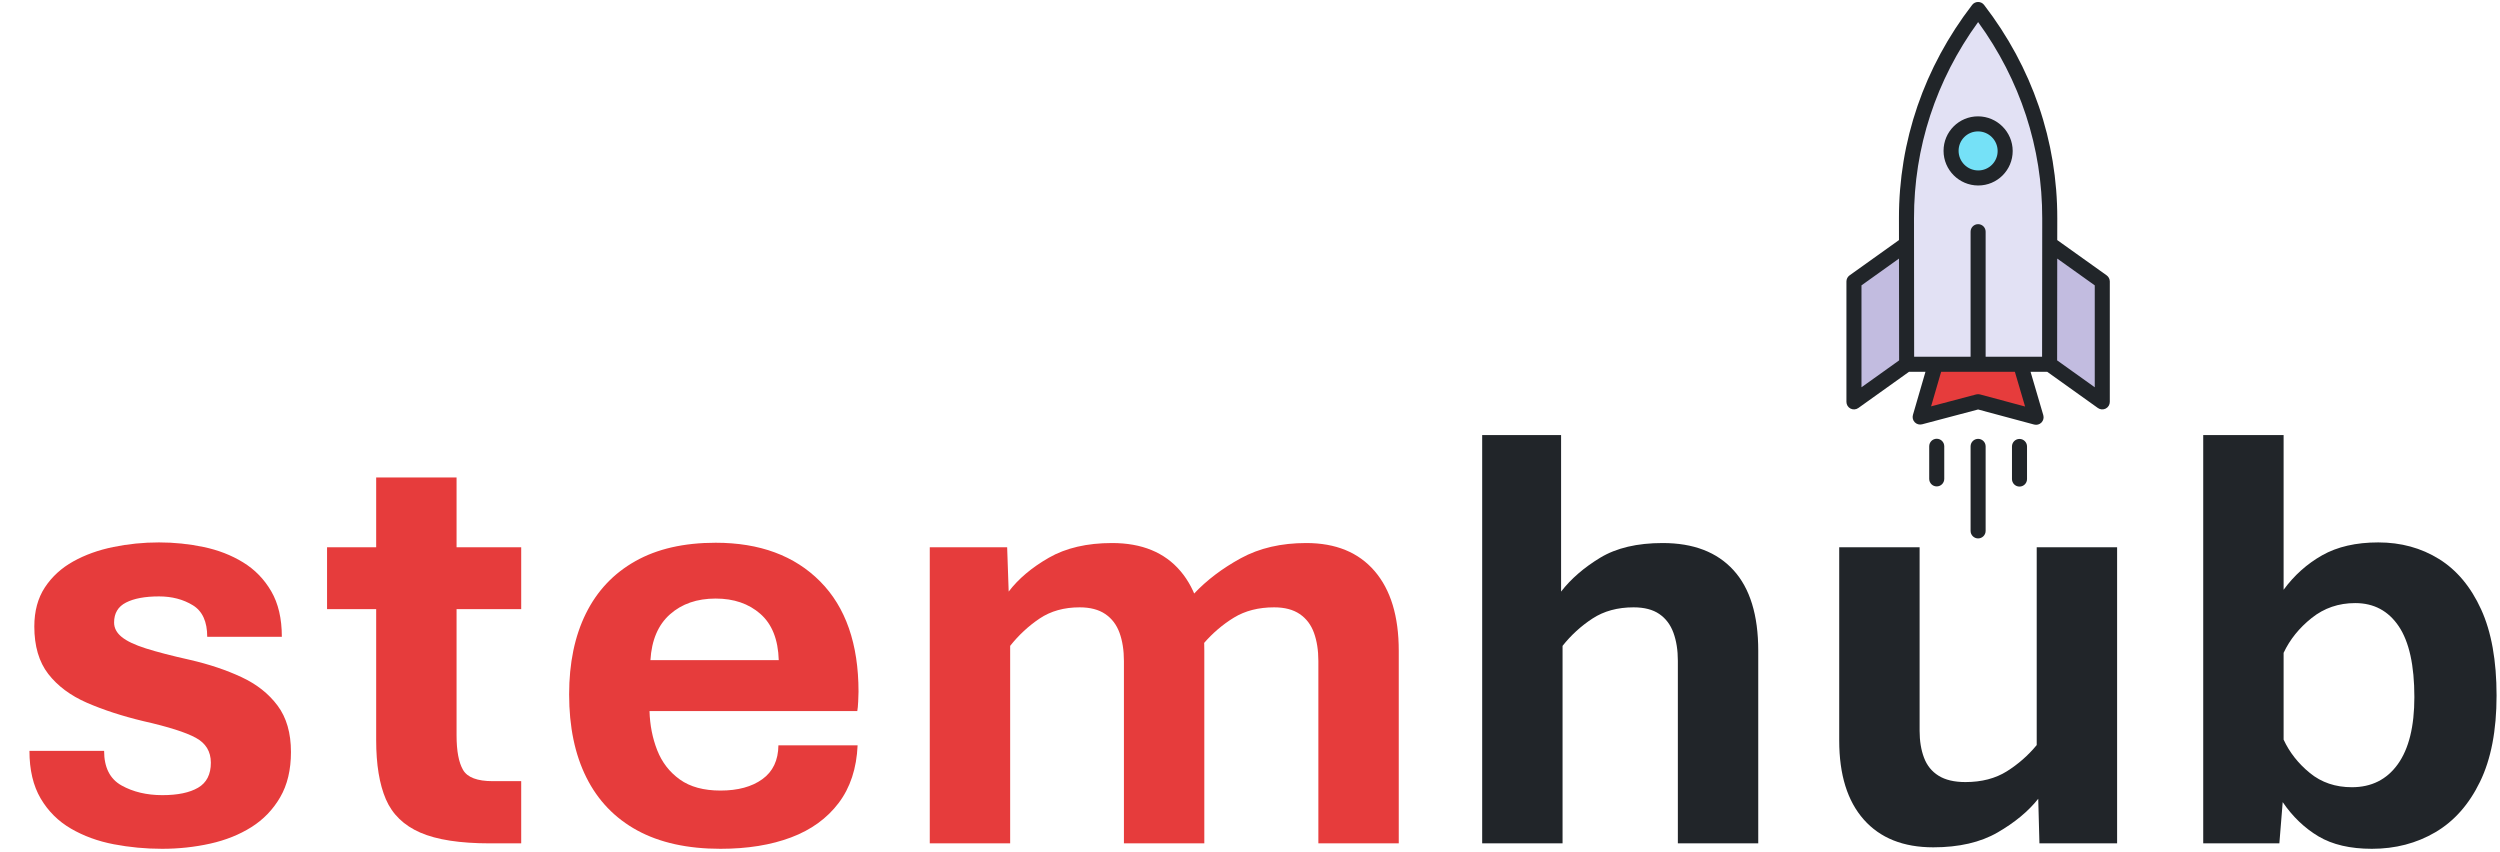 <svg xmlns="http://www.w3.org/2000/svg" xmlns:xlink="http://www.w3.org/1999/xlink" width="1091" zoomAndPan="magnify" viewBox="0 0 818.25 279" height="372" preserveAspectRatio="xMidYMid meet" version="1.0"><defs><g/><clipPath id="20ae17cc42"><path d="M 721 142 L 817.5 142 L 817.5 278 L 721 278 Z M 721 142 " clip-rule="nonzero"/></clipPath><clipPath id="af39a751de"><path d="M 628 109 L 667 109 L 667 137 L 628 137 Z M 628 109 " clip-rule="nonzero"/></clipPath><clipPath id="5cbf622e3b"><path d="M 558.316 88.469 L 647.328 -0.543 L 736.344 88.469 L 647.328 177.484 Z M 558.316 88.469 " clip-rule="nonzero"/></clipPath><clipPath id="2fdeb0ca15"><path d="M 558.316 88.469 L 647.328 -0.543 L 736.344 88.469 L 647.328 177.484 Z M 558.316 88.469 " clip-rule="nonzero"/></clipPath><clipPath id="0ab7cb488f"><path d="M 662 79 L 689 79 L 689 132 L 662 132 Z M 662 79 " clip-rule="nonzero"/></clipPath><clipPath id="d1e3c3436a"><path d="M 558.316 88.469 L 647.328 -0.543 L 736.344 88.469 L 647.328 177.484 Z M 558.316 88.469 " clip-rule="nonzero"/></clipPath><clipPath id="f786b3c738"><path d="M 558.316 88.469 L 647.328 -0.543 L 736.344 88.469 L 647.328 177.484 Z M 558.316 88.469 " clip-rule="nonzero"/></clipPath><clipPath id="b042800d44"><path d="M 606 79 L 634 79 L 634 132 L 606 132 Z M 606 79 " clip-rule="nonzero"/></clipPath><clipPath id="ed94d13317"><path d="M 558.316 88.469 L 647.328 -0.543 L 736.344 88.469 L 647.328 177.484 Z M 558.316 88.469 " clip-rule="nonzero"/></clipPath><clipPath id="02d4aa3484"><path d="M 558.316 88.469 L 647.328 -0.543 L 736.344 88.469 L 647.328 177.484 Z M 558.316 88.469 " clip-rule="nonzero"/></clipPath><clipPath id="34a43af8db"><path d="M 623 3 L 671 3 L 671 120 L 623 120 Z M 623 3 " clip-rule="nonzero"/></clipPath><clipPath id="c4fb73256e"><path d="M 558.316 88.469 L 647.328 -0.543 L 736.344 88.469 L 647.328 177.484 Z M 558.316 88.469 " clip-rule="nonzero"/></clipPath><clipPath id="32efba13b7"><path d="M 558.316 88.469 L 647.328 -0.543 L 736.344 88.469 L 647.328 177.484 Z M 558.316 88.469 " clip-rule="nonzero"/></clipPath><clipPath id="884e05947a"><path d="M 638 40 L 657 40 L 657 59 L 638 59 Z M 638 40 " clip-rule="nonzero"/></clipPath><clipPath id="ce3da35cce"><path d="M 558.316 88.469 L 647.328 -0.543 L 736.344 88.469 L 647.328 177.484 Z M 558.316 88.469 " clip-rule="nonzero"/></clipPath><clipPath id="3a1c803668"><path d="M 558.316 88.469 L 647.328 -0.543 L 736.344 88.469 L 647.328 177.484 Z M 558.316 88.469 " clip-rule="nonzero"/></clipPath><clipPath id="6e96300f32"><path d="M 631 143 L 637 143 L 637 160 L 631 160 Z M 631 143 " clip-rule="nonzero"/></clipPath><clipPath id="e3cb27c075"><path d="M 558.316 88.469 L 647.328 -0.543 L 736.344 88.469 L 647.328 177.484 Z M 558.316 88.469 " clip-rule="nonzero"/></clipPath><clipPath id="ebed51184d"><path d="M 558.316 88.469 L 647.328 -0.543 L 736.344 88.469 L 647.328 177.484 Z M 558.316 88.469 " clip-rule="nonzero"/></clipPath><clipPath id="33c6ff7fbe"><path d="M 658 143 L 664 143 L 664 160 L 658 160 Z M 658 143 " clip-rule="nonzero"/></clipPath><clipPath id="9fef742fc4"><path d="M 558.316 88.469 L 647.328 -0.543 L 736.344 88.469 L 647.328 177.484 Z M 558.316 88.469 " clip-rule="nonzero"/></clipPath><clipPath id="e3e3c34069"><path d="M 558.316 88.469 L 647.328 -0.543 L 736.344 88.469 L 647.328 177.484 Z M 558.316 88.469 " clip-rule="nonzero"/></clipPath><clipPath id="0bba92a63e"><path d="M 644 143 L 650 143 L 650 177 L 644 177 Z M 644 143 " clip-rule="nonzero"/></clipPath><clipPath id="990c96037a"><path d="M 558.316 88.469 L 647.328 -0.543 L 736.344 88.469 L 647.328 177.484 Z M 558.316 88.469 " clip-rule="nonzero"/></clipPath><clipPath id="d6d13d1179"><path d="M 558.316 88.469 L 647.328 -0.543 L 736.344 88.469 L 647.328 177.484 Z M 558.316 88.469 " clip-rule="nonzero"/></clipPath><clipPath id="9c6d5a51a0"><path d="M 636 38 L 659 38 L 659 61 L 636 61 Z M 636 38 " clip-rule="nonzero"/></clipPath><clipPath id="f7c3489a42"><path d="M 558.316 88.469 L 647.328 -0.543 L 736.344 88.469 L 647.328 177.484 Z M 558.316 88.469 " clip-rule="nonzero"/></clipPath><clipPath id="7e9ba79fb3"><path d="M 558.316 88.469 L 647.328 -0.543 L 736.344 88.469 L 647.328 177.484 Z M 558.316 88.469 " clip-rule="nonzero"/></clipPath><clipPath id="144a7e3fe1"><path d="M 604 0.129 L 691 0.129 L 691 140 L 604 140 Z M 604 0.129 " clip-rule="nonzero"/></clipPath><clipPath id="2c2256efdd"><path d="M 558.316 88.469 L 647.328 -0.543 L 736.344 88.469 L 647.328 177.484 Z M 558.316 88.469 " clip-rule="nonzero"/></clipPath><clipPath id="2ac462877f"><path d="M 558.316 88.469 L 647.328 -0.543 L 736.344 88.469 L 647.328 177.484 Z M 558.316 88.469 " clip-rule="nonzero"/></clipPath></defs><g fill="#e63c3c" fill-opacity="1"><g transform="translate(0.013, 276.032)"><g><path d="M 53.016 1.781 C 47.66 1.781 42.398 1.285 37.234 0.297 C 32.066 -0.691 27.398 -2.395 23.234 -4.812 C 19.066 -7.227 15.754 -10.52 13.297 -14.688 C 10.848 -18.863 9.625 -24.062 9.625 -30.281 L 34.062 -30.281 C 34.062 -24.852 35.961 -21.078 39.766 -18.953 C 43.566 -16.836 48.02 -15.781 53.125 -15.781 C 58.156 -15.781 62.055 -16.594 64.828 -18.219 C 67.609 -19.844 69 -22.57 69 -26.406 C 69 -30.051 67.359 -32.766 64.078 -34.547 C 60.805 -36.336 55.066 -38.16 46.859 -40.016 C 39.973 -41.672 33.832 -43.672 28.438 -46.016 C 23.051 -48.367 18.832 -51.516 15.781 -55.453 C 12.738 -59.391 11.219 -64.566 11.219 -70.984 C 11.219 -76.016 12.375 -80.285 14.688 -83.797 C 17.008 -87.305 20.102 -90.133 23.969 -92.281 C 27.844 -94.438 32.211 -96.008 37.078 -97 C 41.941 -98 46.926 -98.5 52.031 -98.5 C 56.988 -98.5 61.848 -98 66.609 -97 C 71.379 -96.008 75.688 -94.336 79.531 -91.984 C 83.375 -89.641 86.453 -86.477 88.766 -82.5 C 91.078 -78.531 92.234 -73.566 92.234 -67.609 L 67.812 -67.609 C 67.812 -72.578 66.238 -76.02 63.094 -77.938 C 59.945 -79.863 56.258 -80.828 52.031 -80.828 C 47.457 -80.828 43.863 -80.16 41.25 -78.828 C 38.633 -77.504 37.328 -75.32 37.328 -72.281 C 37.328 -70.488 38.156 -68.914 39.812 -67.562 C 41.469 -66.207 44.113 -64.953 47.75 -63.797 C 51.395 -62.641 56.195 -61.395 62.156 -60.062 C 68.445 -58.613 74.07 -56.727 79.031 -54.406 C 84 -52.094 87.938 -48.984 90.844 -45.078 C 93.758 -41.172 95.219 -36.109 95.219 -29.891 C 95.219 -24.066 94.039 -19.133 91.688 -15.094 C 89.344 -11.051 86.203 -7.789 82.266 -5.312 C 78.328 -2.832 73.82 -1.031 68.75 0.094 C 63.688 1.219 58.441 1.781 53.016 1.781 Z M 53.016 1.781 "/></g></g></g><g fill="#e63c3c" fill-opacity="1"><g transform="translate(104.856, 276.032)"><g><path d="M 55.5 0 C 45.707 0 38.113 -1.172 32.719 -3.516 C 27.32 -5.867 23.562 -9.508 21.438 -14.438 C 19.32 -19.375 18.266 -25.816 18.266 -33.766 L 18.266 -76.656 L 2.188 -76.656 L 2.188 -96.906 L 18.266 -96.906 L 18.266 -119.75 L 44.578 -119.75 L 44.578 -96.906 L 65.734 -96.906 L 65.734 -76.656 L 44.578 -76.656 L 44.578 -35.344 C 44.578 -30.25 45.285 -26.477 46.703 -24.031 C 48.129 -21.582 51.359 -20.359 56.391 -20.359 L 65.734 -20.359 L 65.734 0 Z M 55.5 0 "/></g></g></g><g fill="#e63c3c" fill-opacity="1"><g transform="translate(177.135, 276.032)"><g><path d="M 58.688 1.781 C 47.895 1.781 38.82 -0.219 31.469 -4.219 C 24.125 -8.227 18.566 -14.004 14.797 -21.547 C 11.023 -29.086 9.141 -38.156 9.141 -48.75 C 9.141 -59.008 10.973 -67.844 14.641 -75.25 C 18.316 -82.664 23.711 -88.375 30.828 -92.375 C 37.941 -96.383 46.695 -98.391 57.094 -98.391 C 71.52 -98.391 82.922 -94.172 91.297 -85.734 C 99.672 -77.297 103.859 -65.266 103.859 -49.641 C 103.859 -48.848 103.82 -47.77 103.75 -46.406 C 103.688 -45.051 103.586 -44.016 103.453 -43.297 L 35.453 -43.297 C 35.578 -38.723 36.414 -34.453 37.969 -30.484 C 39.531 -26.516 42 -23.32 45.375 -20.906 C 48.75 -18.488 53.188 -17.281 58.688 -17.281 C 64.375 -17.281 68.938 -18.52 72.375 -21 C 75.82 -23.477 77.578 -27.172 77.641 -32.078 L 103.562 -32.078 C 103.227 -24.523 101.156 -18.234 97.344 -13.203 C 93.539 -8.172 88.348 -4.414 81.766 -1.938 C 75.18 0.539 67.488 1.781 58.688 1.781 Z M 35.75 -59.969 L 77.75 -59.969 C 77.551 -66.719 75.547 -71.766 71.734 -75.109 C 67.93 -78.453 63.051 -80.125 57.094 -80.125 C 51 -80.125 46.016 -78.398 42.141 -74.953 C 38.273 -71.516 36.145 -66.52 35.75 -59.969 Z M 35.75 -59.969 "/></g></g></g><g fill="#e63c3c" fill-opacity="1"><g transform="translate(290.219, 276.032)"><g><path d="M 14.094 0 L 14.094 -96.906 L 39.422 -96.906 L 39.922 -82.406 C 43.098 -86.582 47.477 -90.273 53.062 -93.484 C 58.656 -96.691 65.555 -98.297 73.766 -98.297 C 83.492 -98.297 90.957 -95.234 96.156 -89.109 C 101.352 -82.984 103.953 -74.297 103.953 -63.047 L 103.953 0 L 77.641 0 L 77.641 -59.672 C 77.641 -63.18 77.16 -66.258 76.203 -68.906 C 75.242 -71.551 73.688 -73.602 71.531 -75.062 C 69.383 -76.52 66.586 -77.25 63.141 -77.25 C 58.047 -77.25 53.676 -76.023 50.031 -73.578 C 46.395 -71.129 43.188 -68.148 40.406 -64.641 L 40.406 0 Z M 141.281 0 L 141.281 -59.672 C 141.281 -63.18 140.801 -66.258 139.844 -68.906 C 138.883 -71.551 137.328 -73.602 135.172 -75.062 C 133.023 -76.52 130.234 -77.25 126.797 -77.25 C 121.691 -77.25 117.301 -76.125 113.625 -73.875 C 109.957 -71.625 106.664 -68.812 103.75 -65.438 L 100.578 -81.719 C 104.742 -86.145 109.852 -90.016 115.906 -93.328 C 121.969 -96.641 129.102 -98.297 137.312 -98.297 C 146.977 -98.297 154.441 -95.234 159.703 -89.109 C 164.961 -82.984 167.594 -74.297 167.594 -63.047 L 167.594 0 Z M 141.281 0 "/></g></g></g><g fill="#212529" fill-opacity="1"><g transform="translate(471.021, 276.032)"><g><path d="M 14.094 0 L 14.094 -133.641 L 39.922 -133.641 L 39.922 -82.406 C 43.16 -86.582 47.426 -90.273 52.719 -93.484 C 58.02 -96.691 64.836 -98.297 73.172 -98.297 C 83.234 -98.297 90.961 -95.332 96.359 -89.406 C 101.754 -83.477 104.453 -74.691 104.453 -63.047 L 104.453 0 L 78.141 0 L 78.141 -59.766 C 78.141 -63.211 77.66 -66.258 76.703 -68.906 C 75.742 -71.551 74.203 -73.602 72.078 -75.062 C 69.961 -76.52 67.148 -77.25 63.641 -77.25 C 58.41 -77.25 53.926 -76.023 50.188 -73.578 C 46.445 -71.129 43.188 -68.148 40.406 -64.641 L 40.406 0 Z M 14.094 0 "/></g></g></g><g fill="#212529" fill-opacity="1"><g transform="translate(588.772, 276.032)"><g><path d="M 43.984 1.297 C 34.191 1.297 26.613 -1.727 21.25 -7.781 C 15.883 -13.844 13.203 -22.469 13.203 -33.656 L 13.203 -96.906 L 39.516 -96.906 L 39.516 -36.844 C 39.516 -33.531 39.992 -30.598 40.953 -28.047 C 41.91 -25.492 43.5 -23.523 45.719 -22.141 C 47.938 -20.754 50.867 -20.062 54.516 -20.062 C 59.805 -20.062 64.32 -21.234 68.062 -23.578 C 71.801 -25.93 75.062 -28.797 77.844 -32.172 L 77.844 -96.906 L 104.156 -96.906 L 104.156 0 L 78.734 0 L 78.344 -14.594 C 75.094 -10.488 70.656 -6.812 65.031 -3.562 C 59.406 -0.32 52.391 1.297 43.984 1.297 Z M 43.984 1.297 "/></g></g></g><g clip-path="url(#20ae17cc42)"><g fill="#212529" fill-opacity="1"><g transform="translate(707.019, 276.032)"><g><path d="M 69.297 1.781 C 62.223 1.781 56.398 0.426 51.828 -2.281 C 47.266 -5 43.359 -8.738 40.109 -13.5 L 39.016 0 L 14.094 0 L 14.094 -133.641 L 40.406 -133.641 L 40.406 -83 C 43.852 -87.707 48.055 -91.469 53.016 -94.281 C 57.984 -97.094 64.109 -98.5 71.391 -98.5 C 78.805 -98.5 85.426 -96.691 91.25 -93.078 C 97.07 -89.473 101.672 -83.977 105.047 -76.594 C 108.422 -69.219 110.109 -59.805 110.109 -48.359 C 110.109 -36.973 108.301 -27.57 104.688 -20.156 C 101.082 -12.738 96.203 -7.227 90.047 -3.625 C 83.898 -0.02 76.984 1.781 69.297 1.781 Z M 62.75 -18.375 C 69.164 -18.375 74.176 -20.883 77.781 -25.906 C 81.395 -30.938 83.203 -38.254 83.203 -47.859 C 83.203 -58.254 81.5 -65.984 78.094 -71.047 C 74.688 -76.109 69.938 -78.641 63.844 -78.641 C 58.414 -78.641 53.664 -77.016 49.594 -73.766 C 45.52 -70.523 42.457 -66.723 40.406 -62.359 L 40.406 -33.953 C 42.332 -29.785 45.195 -26.145 49 -23.031 C 52.801 -19.926 57.383 -18.375 62.75 -18.375 Z M 62.75 -18.375 "/></g></g></g></g><g clip-path="url(#af39a751de)"><g clip-path="url(#5cbf622e3b)"><g clip-path="url(#2fdeb0ca15)"><path fill="#e63c3c" d="M 661.312 119.223 L 666.406 136.574 L 647.438 131.477 L 628.465 136.492 L 633.488 119.223 L 646.973 109.102 Z M 661.312 119.223 " fill-opacity="1" fill-rule="nonzero"/></g></g></g><g clip-path="url(#0ab7cb488f)"><g clip-path="url(#d1e3c3436a)"><g clip-path="url(#f786b3c738)"><path fill="#c2bce0" d="M 670.875 79.848 L 688.078 92.129 L 688.078 131.539 L 670.832 119.223 L 662.875 98.535 Z M 670.875 79.848 " fill-opacity="1" fill-rule="nonzero"/></g></g></g><g clip-path="url(#b042800d44)"><g clip-path="url(#ed94d13317)"><g clip-path="url(#02d4aa3484)"><path fill="#c2bce0" d="M 624 79.848 L 633.883 97.52 L 624.039 119.223 L 606.797 131.539 L 606.797 92.129 Z M 624 79.848 " fill-opacity="1" fill-rule="nonzero"/></g></g></g><g clip-path="url(#34a43af8db)"><g clip-path="url(#c4fb73256e)"><g clip-path="url(#32efba13b7)"><path fill="#e2e1f4" d="M 623.988 71.492 L 624 79.844 L 624 79.848 L 624.039 119.223 C 628.973 119.223 665.93 119.223 670.832 119.223 L 670.875 79.848 L 670.875 79.844 L 670.883 71.492 C 670.938 46.422 662.547 22.734 647.438 3.109 C 632.324 22.734 623.938 46.422 623.988 71.492 Z M 623.988 71.492 " fill-opacity="1" fill-rule="nonzero"/></g></g></g><g clip-path="url(#884e05947a)"><g clip-path="url(#ce3da35cce)"><g clip-path="url(#3a1c803668)"><path fill="#75e1f7" d="M 647.418 40.547 C 652.309 40.555 656.281 44.527 656.289 49.414 C 656.301 54.305 652.344 58.262 647.457 58.25 C 642.566 58.238 638.594 54.266 638.586 49.379 C 638.574 44.492 642.531 40.535 647.418 40.547 Z M 647.418 40.547 " fill-opacity="1" fill-rule="nonzero"/></g></g></g><g clip-path="url(#6e96300f32)"><g clip-path="url(#e3cb27c075)"><g clip-path="url(#ebed51184d)"><path fill="#212529" d="M 636.355 156.738 L 636.355 146.07 C 636.355 144.707 635.25 143.605 633.891 143.605 C 632.531 143.605 631.43 144.707 631.43 146.07 L 631.43 156.738 C 631.43 158.102 632.531 159.203 633.891 159.203 C 635.25 159.203 636.352 158.102 636.355 156.738 Z M 636.355 156.738 " fill-opacity="1" fill-rule="nonzero"/></g></g></g><g clip-path="url(#33c6ff7fbe)"><g clip-path="url(#9fef742fc4)"><g clip-path="url(#e3e3c34069)"><path fill="#212529" d="M 658.52 146.129 L 658.52 156.797 C 658.52 158.156 659.621 159.258 660.984 159.258 C 662.344 159.258 663.445 158.156 663.445 156.797 L 663.445 146.129 C 663.445 144.77 662.344 143.664 660.984 143.664 C 659.621 143.664 658.52 144.77 658.52 146.129 Z M 658.52 146.129 " fill-opacity="1" fill-rule="nonzero"/></g></g></g><g clip-path="url(#0bba92a63e)"><g clip-path="url(#990c96037a)"><g clip-path="url(#d6d13d1179)"><path fill="#212529" d="M 647.438 143.637 C 646.078 143.637 644.973 144.738 644.973 146.098 L 644.973 173.762 C 644.973 175.121 646.078 176.227 647.438 176.227 C 648.797 176.223 649.898 175.121 649.898 173.762 L 649.898 146.098 C 649.898 144.738 648.797 143.637 647.438 143.637 Z M 647.438 143.637 " fill-opacity="1" fill-rule="nonzero"/></g></g></g><g clip-path="url(#9c6d5a51a0)"><g clip-path="url(#f7c3489a42)"><g clip-path="url(#7e9ba79fb3)"><path fill="#212529" d="M 658.754 49.41 C 658.738 43.176 653.656 38.094 647.426 38.082 C 641.176 38.07 636.109 43.125 636.125 49.383 C 636.133 55.617 641.215 60.699 647.449 60.711 C 653.699 60.727 658.766 55.668 658.754 49.41 Z M 641.047 49.371 C 641.039 45.852 643.883 43 647.414 43.008 C 650.941 43.016 653.82 45.891 653.828 49.422 C 653.836 52.945 650.988 55.797 647.461 55.785 C 643.93 55.777 641.055 52.902 641.047 49.371 Z M 641.047 49.371 " fill-opacity="1" fill-rule="nonzero"/></g></g></g><g clip-path="url(#144a7e3fe1)"><g clip-path="url(#2c2256efdd)"><g clip-path="url(#2ac462877f)"><path fill="#212529" d="M 645.484 1.605 C 629.758 22.035 621.473 46.199 621.527 71.492 L 621.535 78.578 L 605.367 90.125 C 604.719 90.59 604.336 91.336 604.336 92.129 L 604.336 131.539 C 604.336 132.461 604.852 133.305 605.672 133.727 C 606.492 134.148 607.477 134.078 608.23 133.543 L 624.828 121.684 L 630.207 121.684 L 626.102 135.805 C 625.855 136.656 626.082 137.578 626.703 138.215 C 627.324 138.848 628.238 139.102 629.098 138.875 L 647.434 134.023 L 665.77 138.953 C 666.621 139.18 667.527 138.938 668.148 138.316 C 668.785 137.68 669.023 136.746 668.77 135.879 L 664.602 121.684 L 670.043 121.684 L 686.645 133.543 C 687.395 134.078 688.383 134.148 689.203 133.727 C 690.027 133.305 690.539 132.457 690.539 131.539 L 690.539 92.129 C 690.539 91.336 690.156 90.59 689.508 90.125 L 673.336 78.578 L 673.348 71.496 C 673.402 46.199 665.117 22.031 649.387 1.605 C 648.402 0.328 646.473 0.328 645.484 1.605 Z M 609.262 93.398 L 621.539 84.629 L 621.578 117.957 L 609.262 126.754 Z M 662.809 133.055 L 648.074 129.098 C 647.66 128.984 647.223 128.984 646.809 129.094 L 632.047 133 L 635.336 121.684 L 659.469 121.684 Z M 685.613 126.754 L 673.297 117.957 L 673.332 84.629 L 685.613 93.398 Z M 668.422 71.488 C 668.422 71.523 668.375 114.082 668.375 116.762 C 660.094 116.762 658.176 116.762 649.898 116.762 L 649.898 75.828 C 649.898 74.469 648.797 73.367 647.438 73.367 C 646.078 73.367 644.973 74.469 644.973 75.828 L 644.973 116.762 C 638.477 116.762 632.312 116.762 626.5 116.762 C 626.488 106.902 626.453 71.609 626.453 71.484 C 626.402 48.359 633.648 26.207 647.438 7.223 C 661.227 26.207 668.473 48.359 668.422 71.488 Z M 668.422 71.488 " fill-opacity="1" fill-rule="nonzero"/></g></g></g></svg>